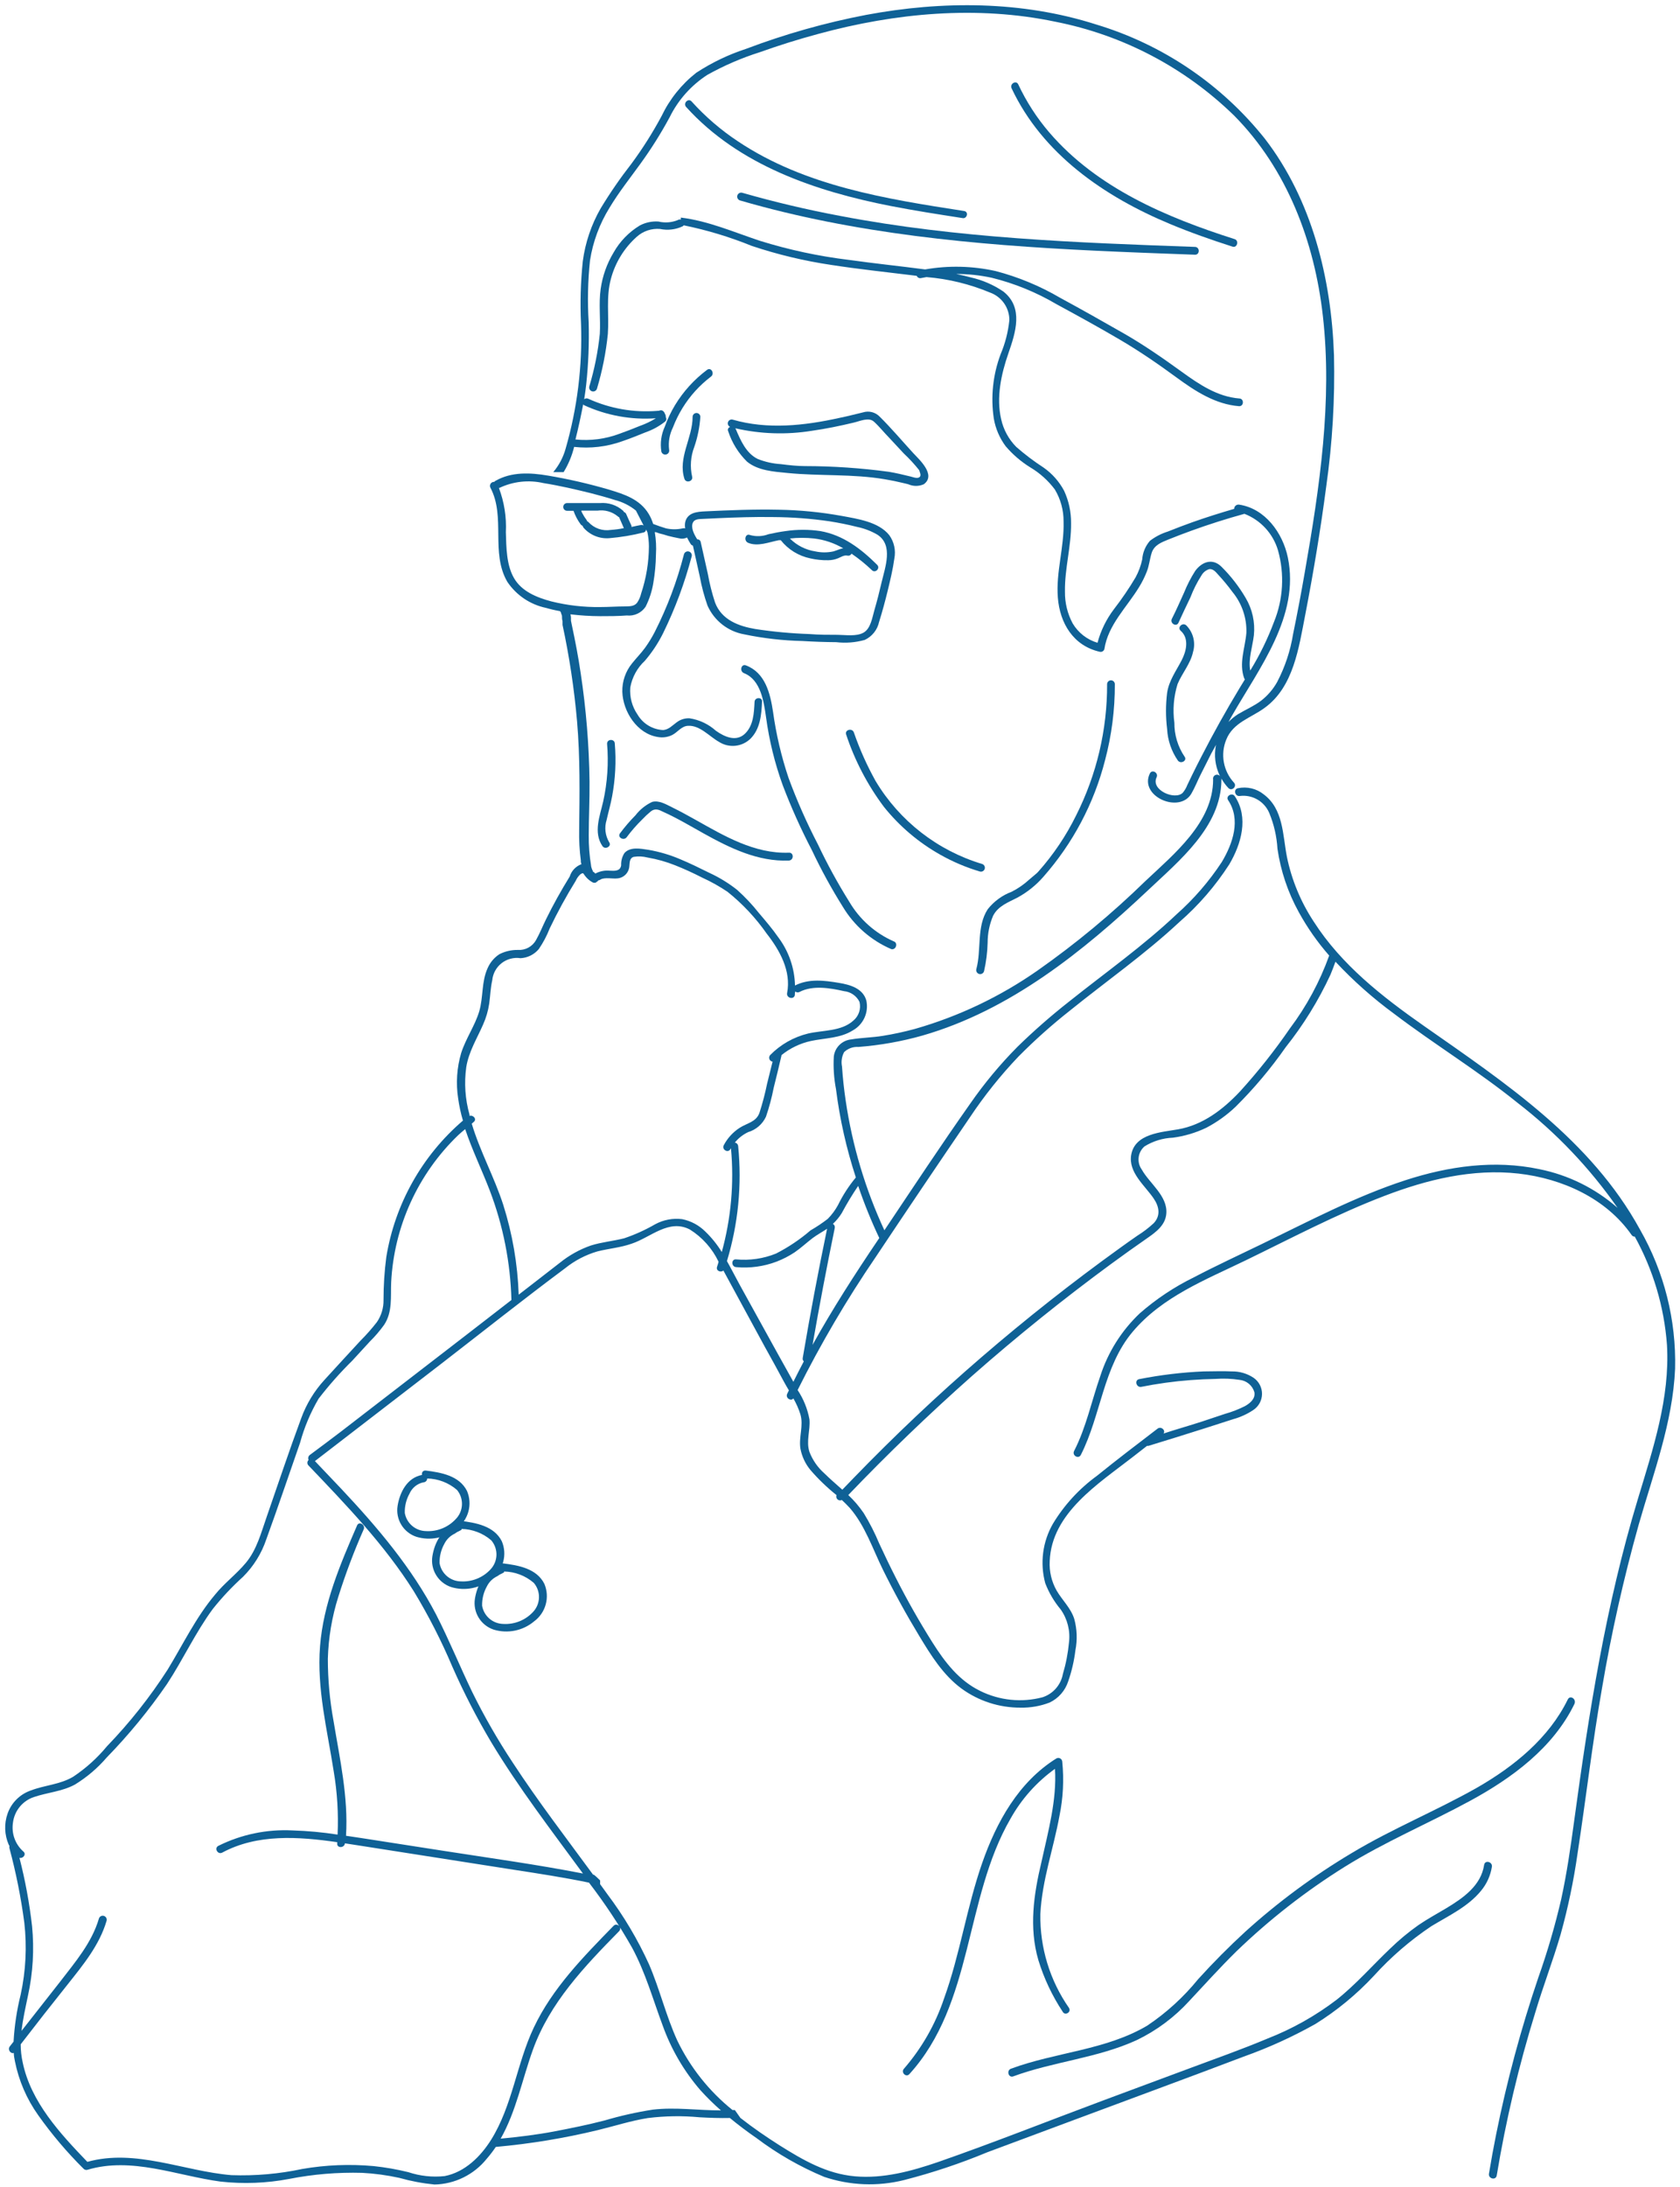 <svg width="322" height="419" viewBox="0 0 322 419" fill="none" xmlns="http://www.w3.org/2000/svg">
<path d="M171.286 180.342C167.733 178.776 164.761 176.131 162.793 172.783C160.574 169.238 158.565 165.566 156.776 161.786C154.625 157.651 152.739 153.383 151.129 149.009C149.75 144.896 148.758 140.664 148.164 136.366C147.631 132.854 146.682 128.867 142.962 127.473C142.073 127.133 141.687 128.57 142.577 128.956C145.823 130.215 146.401 134.44 146.831 137.448C147.431 141.872 148.499 146.219 150.017 150.417C151.638 154.684 153.509 158.851 155.62 162.897C157.379 166.623 159.359 170.241 161.548 173.732C163.719 177.342 166.97 180.178 170.842 181.839C171.775 182.032 172.161 180.594 171.286 180.342Z" fill="#0F6196"/>
<path d="M117.321 152.566C117.945 149.24 118.119 145.845 117.839 142.473C117.839 141.524 116.357 141.524 116.357 142.473C116.667 146.175 116.418 149.902 115.616 153.53C114.994 156.287 113.674 159.459 115.468 162.097C116.016 162.882 117.306 162.097 116.757 161.356C116.379 160.719 116.14 160.009 116.056 159.274C115.972 158.538 116.044 157.793 116.268 157.087C116.609 155.575 117.039 154.093 117.321 152.566Z" fill="#0F6196"/>
<path d="M151.233 163.357C144.607 163.609 138.797 160.14 133.224 157.013C131.816 156.227 130.393 155.442 128.941 154.73C127.785 154.167 126.317 153.248 124.983 153.634C123.734 154.225 122.642 155.104 121.797 156.198C120.728 157.277 119.738 158.432 118.832 159.651C118.269 160.422 119.544 161.133 120.107 160.407C121.005 159.2 121.996 158.065 123.071 157.013C123.592 156.46 124.146 155.94 124.731 155.457C125.487 154.849 126.214 155.071 126.94 155.457C129.682 156.672 132.276 158.228 134.884 159.681C139.924 162.482 145.259 165.091 151.188 164.869C152.181 164.809 152.181 163.327 151.233 163.357Z" fill="#0F6196"/>
<path d="M135.522 70.855C133.055 72.697 130.967 74.996 129.371 77.628C128.585 78.934 127.93 80.314 127.414 81.749C126.729 83.24 126.502 84.901 126.762 86.521C126.815 86.718 126.944 86.885 127.121 86.987C127.297 87.088 127.507 87.115 127.703 87.062C127.9 87.009 128.067 86.88 128.169 86.704C128.27 86.527 128.297 86.317 128.244 86.121C128.068 84.677 128.321 83.213 128.97 81.912C129.466 80.612 130.081 79.362 130.808 78.177C132.242 75.844 134.097 73.799 136.278 72.144C137.033 71.566 136.292 70.276 135.522 70.855Z" fill="#0F6196"/>
<path d="M134.232 79.866C134.232 79.67 134.154 79.481 134.015 79.342C133.876 79.203 133.688 79.125 133.491 79.125C133.295 79.125 133.106 79.203 132.967 79.342C132.828 79.481 132.75 79.67 132.75 79.866C132.75 83.912 129.889 87.707 131.179 91.724C131.461 92.628 132.883 92.242 132.661 91.323C132.23 89.433 132.369 87.458 133.061 85.647C133.709 83.781 134.102 81.837 134.232 79.866V79.866Z" fill="#0F6196"/>
<path d="M300.487 325.595C296.856 333.006 290.216 338.386 283.16 342.447C275.335 346.894 266.857 350.332 259.12 354.986C251.829 359.322 244.987 364.371 238.695 370.06C235.543 372.955 232.53 375.988 229.654 379.16C226.868 382.592 223.586 385.59 219.916 388.053C211.957 392.781 202.323 393.152 193.771 396.324C192.882 396.65 193.267 398.088 194.171 397.806C201.908 394.945 210.341 394.308 217.886 390.84C221.683 389.01 225.094 386.469 227.935 383.355C230.899 380.183 233.864 376.907 236.946 373.869C243.278 367.759 250.233 362.329 257.697 357.669C265.434 352.837 273.823 349.324 281.812 344.982C289.801 340.639 297.686 334.858 301.776 326.425C302.177 325.447 300.902 324.691 300.487 325.595Z" fill="#0F6196"/>
<path d="M175.036 86.803C172.902 84.476 170.842 82.03 168.604 79.822C168.199 79.4 167.685 79.101 167.119 78.957C166.554 78.813 165.959 78.83 165.402 79.007C163.92 79.362 162.438 79.748 160.837 80.074C154.123 81.556 147.097 82.327 140.398 80.385C140.217 80.345 140.028 80.374 139.867 80.466C139.706 80.559 139.586 80.708 139.53 80.885C139.474 81.062 139.487 81.253 139.565 81.421C139.644 81.589 139.782 81.722 139.953 81.793C139.869 81.813 139.791 81.852 139.723 81.906C139.656 81.961 139.602 82.03 139.565 82.108C139.528 82.186 139.509 82.272 139.51 82.359C139.51 82.445 139.53 82.53 139.568 82.608C140.287 84.817 141.527 86.82 143.185 88.448C145.289 90.167 148.313 90.36 150.907 90.612C157.147 91.234 163.446 90.76 169.641 91.827C171.123 92.079 172.606 92.405 174.088 92.776C174.555 92.983 175.059 93.089 175.57 93.089C176.08 93.089 176.585 92.983 177.052 92.776C179.512 90.997 176.148 88.003 175.036 86.803ZM176.103 91.486C175.659 91.694 174.918 91.383 174.473 91.279C173.109 90.938 171.761 90.627 170.382 90.39C165.047 89.669 159.67 89.302 154.286 89.293C152.804 89.293 151.203 89.115 149.676 88.922C148.151 88.83 146.65 88.495 145.23 87.929C143.007 86.847 141.94 84.357 141.035 82.223C141.008 82.156 140.968 82.096 140.917 82.045C145.73 83.155 150.714 83.321 155.59 82.534C158.303 82.149 160.985 81.6 163.638 80.963C164.795 80.696 166.499 79.881 167.492 80.77C168.485 81.66 169.434 82.86 170.456 83.898L173.213 86.862C174.279 87.86 175.27 88.935 176.178 90.078C176.267 90.478 176.726 91.205 176.103 91.486Z" fill="#0F6196"/>
<path d="M228.661 124.924C228.925 124.031 228.944 123.083 228.714 122.18C228.485 121.278 228.016 120.454 227.357 119.796C226.631 119.173 225.578 120.211 226.304 120.848C227.979 122.33 227.372 124.805 226.467 126.525C225.4 128.585 224.037 130.408 223.696 132.75C223.414 135.044 223.414 137.363 223.696 139.657C223.808 141.825 224.521 143.919 225.756 145.704C226.334 146.46 227.609 145.704 227.046 144.963C225.751 143.047 225.069 140.783 225.089 138.471C224.748 135.986 224.955 133.456 225.697 131.06C226.586 128.926 228.172 127.177 228.661 124.924Z" fill="#0F6196"/>
<path d="M197.298 168.485C196.288 169.414 195.156 170.202 193.934 170.827C192.121 171.503 190.527 172.661 189.324 174.177C187.131 177.526 188.139 181.943 187.131 185.663C187.08 185.86 187.109 186.069 187.212 186.244C187.314 186.419 187.483 186.546 187.679 186.597C187.876 186.648 188.084 186.619 188.26 186.516C188.435 186.413 188.562 186.245 188.613 186.049C189.019 184.262 189.248 182.44 189.295 180.609C189.293 178.832 189.651 177.072 190.347 175.436C191.325 173.554 193.222 172.887 195.001 171.968C196.872 170.952 198.548 169.612 199.951 168.011C205.625 161.592 209.69 153.916 211.809 145.615C213.066 140.871 213.694 135.983 213.676 131.075C213.676 130.879 213.598 130.69 213.459 130.551C213.32 130.412 213.132 130.334 212.935 130.334C212.739 130.334 212.55 130.412 212.411 130.551C212.272 130.69 212.194 130.879 212.194 131.075C212.224 139.799 210.192 148.407 206.266 156.198C204.352 160.095 201.919 163.715 199.033 166.958L198.751 167.255" fill="#0F6196"/>
<path d="M236.665 45.821C223.563 41.641 210.267 36.038 201.093 25.352C198.711 22.57 196.717 19.479 195.164 16.163C194.764 15.303 193.489 16.059 193.89 16.919C199.818 29.517 211.676 37.669 224.23 42.901C228.157 44.546 232.189 45.954 236.25 47.258C237.11 47.54 237.51 46.117 236.665 45.821Z" fill="#0F6196"/>
<path d="M184.789 40.426C169.849 38.114 154.301 35.668 141.45 27.086C138.175 24.923 135.187 22.353 132.557 19.438C131.92 18.727 130.868 19.779 131.505 20.491C141.584 31.651 156.331 36.646 170.693 39.462C175.259 40.352 179.853 41.063 184.448 41.775C185.337 41.997 185.737 40.574 184.789 40.426Z" fill="#0F6196"/>
<path d="M229.046 47.303C206.325 46.488 183.47 45.658 161.074 41.374C154.73 40.188 148.456 38.706 142.251 36.928C142.054 36.877 141.845 36.906 141.67 37.009C141.495 37.111 141.368 37.28 141.317 37.476C141.266 37.673 141.295 37.882 141.398 38.057C141.501 38.232 141.669 38.359 141.865 38.41C163.861 44.813 186.819 46.918 209.615 48.014C216.092 48.326 222.569 48.563 229.046 48.8C229.995 48.815 229.995 47.333 229.046 47.303Z" fill="#0F6196"/>
<path d="M204.887 384.674C201.214 379.401 199.295 373.105 199.403 366.68C199.714 360.263 201.923 354.156 203.064 347.887C203.768 344.475 203.948 340.977 203.598 337.511C203.593 337.383 203.555 337.259 203.489 337.149C203.422 337.04 203.329 336.949 203.218 336.885C203.107 336.821 202.982 336.787 202.854 336.785C202.725 336.783 202.599 336.814 202.486 336.874C195.223 341.395 190.984 349.072 188.242 356.943C185.278 365.435 184.003 374.417 180.935 382.895C179.277 387.83 176.669 392.392 173.258 396.324C172.605 397.02 173.658 398.073 174.295 397.361C186.612 383.814 184.819 363.761 193.667 348.45C195.774 344.669 198.689 341.399 202.204 338.875C202.575 344.863 200.915 350.792 199.611 356.72C198.128 362.931 197.195 369.259 199.018 375.514C200.092 379.021 201.665 382.355 203.687 385.415C204.131 386.23 205.406 385.489 204.887 384.674Z" fill="#0F6196"/>
<path d="M144.622 134.469C144.518 136.604 144.415 139.034 142.755 140.591C141.095 142.147 138.901 141.198 137.211 139.998C135.797 138.724 134.039 137.894 132.157 137.611C131.272 137.572 130.401 137.845 129.697 138.382C128.852 138.99 128.215 139.746 127.133 139.864C126.128 139.822 125.15 139.529 124.287 139.011C123.425 138.493 122.706 137.767 122.197 136.9C121.146 135.379 120.653 133.541 120.804 131.698C121.161 129.735 122.144 127.941 123.605 126.584C124.984 124.971 126.159 123.194 127.103 121.293C129.409 116.585 131.241 111.66 132.572 106.59C132.623 106.393 132.594 106.184 132.491 106.009C132.389 105.834 132.22 105.707 132.024 105.656C131.827 105.605 131.618 105.634 131.443 105.737C131.268 105.84 131.141 106.008 131.09 106.204C129.774 111.343 127.9 116.323 125.502 121.056C124.953 122.124 124.323 123.15 123.62 124.124C122.849 125.176 121.945 126.08 121.145 127.088C119.897 128.617 119.235 130.54 119.277 132.513C119.396 136.337 122.108 140.576 126.095 141.198C127.016 141.363 127.965 141.233 128.808 140.828C129.889 140.294 130.571 139.123 131.861 139.049C134.143 138.916 135.966 141.095 137.789 142.117C138.719 142.719 139.825 142.987 140.927 142.877C142.029 142.766 143.06 142.284 143.852 141.51C145.719 139.642 145.941 136.915 146.06 134.425C146.149 133.521 144.667 133.521 144.622 134.469Z" fill="#0F6196"/>
<path d="M188.242 165.521C179.7 162.956 172.422 157.295 167.833 149.647C166.17 146.662 164.771 143.538 163.653 140.309C163.327 139.42 161.889 139.805 162.171 140.694C163.819 145.686 166.267 150.376 169.419 154.582C172.404 158.306 176.077 161.42 180.239 163.757C182.626 165.102 185.157 166.176 187.783 166.958C187.974 167.019 188.181 167.002 188.359 166.91C188.536 166.818 188.671 166.66 188.732 166.469C188.792 166.279 188.775 166.072 188.683 165.894C188.592 165.716 188.433 165.582 188.242 165.521V165.521Z" fill="#0F6196"/>
<path d="M168.115 108.205C165.046 105.152 161.593 102.499 157.221 101.743C155.024 101.417 152.792 101.417 150.595 101.743C149.484 101.891 148.372 102.099 147.275 102.351C146.145 102.776 144.909 102.828 143.748 102.499C142.873 102.128 142.488 103.566 143.362 103.981C145.245 104.781 147.409 103.848 149.291 103.492H149.647C151.067 105.281 153.071 106.514 155.309 106.975C156.431 107.234 157.581 107.353 158.732 107.331C159.378 107.328 160.017 107.202 160.615 106.96C161.163 106.738 161.786 106.308 162.393 106.441C162.551 106.482 162.718 106.468 162.867 106.4C163.015 106.333 163.136 106.217 163.209 106.071C164.581 107.006 165.875 108.052 167.077 109.198C167.744 109.925 168.796 108.872 168.115 108.205ZM159.725 105.641C158.592 105.885 157.42 105.885 156.287 105.641C154.434 105.361 152.719 104.493 151.396 103.166C152.942 102.995 154.503 102.995 156.05 103.166C158.017 103.405 159.914 104.045 161.623 105.048C161.074 105.107 160.407 105.448 159.725 105.641Z" fill="#0F6196"/>
<path d="M140.843 404.239H140.398C135.915 400.638 132.294 396.08 129.8 390.899C127.651 386.186 126.451 381.102 124.405 376.344C122.234 371.568 119.545 367.045 116.387 362.856C115.942 362.219 115.483 361.611 115.023 360.974C115.023 361.73 115.023 360.248 115.023 360.248C115.023 360.248 113.541 358.766 113.719 359.21C108.502 352.096 103.121 345.1 98.29 337.704C95.406 333.348 92.802 328.814 90.493 324.127C88.122 319.207 86.047 314.108 83.587 309.306C78.918 300.339 72.322 292.587 65.445 285.265C63.755 283.476 62.06 281.693 60.361 279.914C68.394 273.719 76.433 267.528 84.476 261.343C92.405 255.221 100.261 248.967 108.309 242.979C110.137 241.507 112.237 240.409 114.49 239.748C116.668 239.199 118.936 239.021 121.071 238.265C124.717 237.065 128.2 233.448 132.231 235.553C134.614 237.05 136.521 239.193 137.73 241.734C137.641 242.06 137.552 242.371 137.434 242.697C137.182 243.468 138.16 243.853 138.649 243.409C138.871 243.809 139.094 244.209 139.301 244.609L146.549 257.949C147.794 260.201 149.024 262.395 150.269 264.737C150.566 265.285 150.877 265.819 151.203 266.367L150.877 267.034C150.506 267.849 151.603 268.516 152.063 267.909C152.621 268.875 153.073 269.899 153.411 270.962C154.049 273.141 153.071 275.305 153.411 277.513C153.694 279.035 154.363 280.459 155.353 281.648C156.864 283.392 158.531 284.994 160.333 286.436C160.278 286.576 160.267 286.729 160.301 286.875C160.334 287.021 160.412 287.154 160.523 287.255C160.634 287.356 160.773 287.421 160.922 287.442C161.07 287.462 161.222 287.437 161.356 287.37C161.86 287.844 162.349 288.318 162.838 288.852C165.802 292.231 167.285 296.796 169.256 300.783C171.38 305.082 173.687 309.286 176.178 313.397C178.416 317.102 180.757 320.896 184.3 323.505C187.581 325.891 191.537 327.169 195.594 327.151C197.502 327.192 199.401 326.86 201.182 326.173C202.02 325.774 202.769 325.209 203.38 324.51C203.992 323.812 204.454 322.995 204.739 322.112C205.41 320.191 205.872 318.203 206.117 316.183C206.512 314.177 206.436 312.107 205.895 310.136C205.213 308.031 203.612 306.593 202.53 304.741C201.548 303.017 201.084 301.045 201.197 299.064C201.552 289.875 210.549 284.242 217.056 279.173L219.857 276.994C219.95 277.016 220.046 277.016 220.139 276.994C223.77 275.883 227.416 274.756 231.033 273.6L236.383 271.881C237.737 271.509 239.023 270.923 240.192 270.147C240.705 269.814 241.127 269.36 241.423 268.825C241.718 268.291 241.877 267.691 241.886 267.08C241.895 266.469 241.753 265.866 241.473 265.323C241.193 264.779 240.784 264.314 240.281 263.966C239.038 263.134 237.568 262.704 236.072 262.736C234.279 262.647 232.485 262.736 230.692 262.736C226.54 262.918 222.408 263.414 218.33 264.218C217.397 264.411 217.782 265.834 218.716 265.7C221.848 265.074 225.016 264.638 228.202 264.396C229.802 264.277 231.403 264.203 233.004 264.174C234.522 264.062 236.049 264.122 237.554 264.352C238.218 264.413 238.848 264.673 239.361 265.099C239.875 265.525 240.247 266.096 240.429 266.738C240.637 267.983 239.585 268.843 238.606 269.391C237.382 270.006 236.101 270.502 234.782 270.873L230.336 272.355C227.905 273.141 225.445 273.837 222.999 274.638C223.488 274.045 222.54 273.156 221.843 273.719C217.975 276.683 214.062 279.648 210.238 282.745C206.849 285.207 203.987 288.321 201.819 291.905C200.834 293.614 200.196 295.5 199.942 297.456C199.687 299.412 199.822 301.399 200.337 303.303C201.04 305.135 202.042 306.838 203.301 308.342C204.599 310.181 205.165 312.438 204.887 314.671C204.696 316.72 204.304 318.746 203.716 320.718C203.527 321.742 203.065 322.695 202.379 323.478C201.693 324.26 200.808 324.843 199.818 325.165C195.809 326.22 191.553 325.783 187.842 323.935C183.796 321.949 181.128 318.465 178.771 314.745C176.222 310.704 173.865 306.549 171.701 302.28C170.59 300.101 169.537 297.908 168.515 295.699C167.678 293.689 166.687 291.747 165.55 289.889C164.694 288.627 163.7 287.464 162.586 286.421C170.155 278.516 178.06 270.913 186.301 263.61C194.878 256.051 203.771 248.893 212.98 242.134C215.247 240.474 217.545 238.829 219.857 237.228C221.562 236.042 223.399 234.708 223.548 232.455C223.785 229.091 220.331 226.734 218.849 224.081C218.364 223.411 218.146 222.583 218.239 221.76C218.333 220.938 218.73 220.179 219.353 219.635C220.995 218.613 222.875 218.036 224.807 217.96C227.023 217.666 229.179 217.026 231.196 216.063C233.252 214.988 235.148 213.631 236.828 212.031C240.364 208.522 243.578 204.702 246.432 200.618C249.829 196.351 252.705 191.694 254.999 186.745C255.34 185.915 255.666 185.085 255.963 184.24C259.384 187.903 263.141 191.237 267.183 194.201C274.994 200.129 283.323 205.183 290.897 211.305C298.26 216.993 304.712 223.77 310.032 231.403C305.772 227.663 300.605 225.108 295.047 223.992C286.451 222.169 277.676 223.414 269.406 226.097C259.876 229.195 250.923 233.937 241.926 238.295C237.569 240.415 233.152 242.445 228.854 244.698C225.107 246.529 221.619 248.847 218.479 251.59C214.974 254.897 212.364 259.038 210.89 263.625C209.215 268.413 208.192 273.452 205.865 277.988C205.436 278.847 206.71 279.588 207.155 278.743C211.038 271.11 211.438 261.832 217.115 255.118C222.792 248.403 231.107 245.172 238.651 241.511C247.455 237.243 256.17 232.618 265.33 229.12C273.511 225.978 282.271 223.844 291.075 224.837C299.435 225.8 307.809 229.55 312.73 236.605C312.796 236.705 312.886 236.786 312.993 236.841C313.099 236.895 313.218 236.921 313.337 236.917C316.867 243.307 318.971 250.386 319.503 257.667C320.096 267.849 316.806 277.632 313.886 287.31C307.809 307.409 304.533 328.07 301.717 348.835C301.035 353.874 300.309 358.899 299.227 363.864C298.052 368.933 296.592 373.93 294.855 378.834C291.514 388.669 288.811 398.71 286.762 408.893C286.258 411.397 285.799 413.902 285.384 416.437C285.221 417.371 286.658 417.771 286.866 416.822C288.621 406.226 291.097 395.763 294.277 385.504C295.759 380.524 297.641 375.648 299.094 370.682C300.526 365.552 301.62 360.334 302.369 355.06C303.985 344.522 305.2 333.925 307.053 323.416C308.844 312.865 311.189 302.417 314.078 292.113C316.88 282.301 320.615 272.533 321.059 262.232C321.296 252.891 318.969 243.664 314.33 235.553C304.933 218.39 288.555 207.481 272.933 196.557C264.974 190.984 257.104 184.848 251.798 176.563C249.31 172.787 247.564 168.572 246.655 164.142C245.839 159.948 246.002 155.012 242.208 152.181C241.522 151.631 240.721 151.24 239.865 151.038C239.009 150.835 238.118 150.826 237.258 151.01C236.324 151.233 236.724 152.655 237.643 152.492C238.809 152.349 239.99 152.589 241.006 153.178C242.023 153.766 242.819 154.671 243.275 155.753C244.177 157.932 244.708 160.247 244.846 162.601C245.466 166.866 246.852 170.983 248.937 174.755C250.57 177.73 252.523 180.519 254.762 183.069C252.962 188.08 250.418 192.792 247.218 197.046C244.308 201.28 241.114 205.311 237.658 209.111C234.397 212.579 230.529 215.529 225.801 216.359C222.599 216.922 217.545 217.159 216.819 221.22C216.211 224.615 219.472 227.149 221.132 229.624C222.14 231.107 222.525 232.855 221.132 234.338C220.168 235.231 219.121 236.031 218.004 236.724C216.848 237.524 215.692 238.34 214.551 239.17C205.45 245.721 196.641 252.667 188.124 260.009C179.606 267.35 171.415 275.087 163.549 283.22L161.445 285.398C160.304 284.376 159.118 283.368 158.006 282.271C156.739 281.15 155.758 279.742 155.146 278.165C154.464 276.076 155.338 274.045 155.146 271.925C154.778 269.919 154.006 268.008 152.878 266.308C157.288 257.475 162.295 248.953 167.863 240.8C173.791 231.907 179.789 223.014 185.856 214.121C188.632 209.948 191.766 206.025 195.223 202.397C198.313 199.28 201.589 196.355 205.035 193.637C212.031 187.99 219.427 182.818 226.023 176.667C229.728 173.449 232.957 169.721 235.612 165.595C237.91 161.697 239.392 156.613 236.665 152.537C236.146 151.751 234.857 152.537 235.39 153.293C237.88 157.013 236.294 161.608 234.175 165.15C231.743 168.852 228.833 172.216 225.519 175.155C219.086 181.246 211.824 186.36 204.917 191.874C201.463 194.584 198.158 197.478 195.016 200.544C191.693 203.897 188.668 207.532 185.975 211.409C180.342 219.397 174.947 227.579 169.508 235.701C165.859 227.835 163.363 219.483 162.097 210.905C161.771 208.726 161.534 206.532 161.385 204.339C161.192 203.396 161.334 202.416 161.786 201.567C162.148 201.219 162.579 200.951 163.052 200.78C163.524 200.609 164.027 200.539 164.528 200.574C168.681 200.257 172.792 199.527 176.8 198.395C193.637 193.548 207.54 182.314 220.079 170.516C226.008 164.913 234.056 158.391 234.101 149.439C234.125 149.342 234.125 149.24 234.101 149.143C234.467 149.812 234.92 150.43 235.449 150.981C236.116 151.662 237.169 150.625 236.502 149.928C235.505 148.842 234.837 147.495 234.574 146.045C234.312 144.594 234.466 143.098 235.02 141.732C236.324 138.397 239.822 137.522 242.43 135.581C247.929 131.579 248.937 124.094 250.153 117.884C251.738 109.687 253.117 101.447 254.199 93.161C255.381 84.847 255.877 76.449 255.681 68.053C255.177 53.365 251.486 38.321 242.416 26.553C234.115 16.153 222.845 8.528 210.104 4.691C195.876 0.14 180.594 0.126 166.01 2.853C158.165 4.356 150.463 6.533 142.992 9.359C139.622 10.458 136.412 11.998 133.447 13.939C130.626 16.154 128.354 18.989 126.807 22.225C125.11 25.392 123.188 28.433 121.056 31.325C118.911 34.071 116.931 36.941 115.127 39.922C113.337 43.041 112.174 46.48 111.703 50.045C111.286 54.023 111.172 58.026 111.362 62.021C111.649 70.121 110.648 78.216 108.398 86.002C107.937 87.635 107.134 89.151 106.041 90.449H108.027C108.944 88.952 109.624 87.322 110.043 85.617C113.159 85.964 116.312 85.594 119.262 84.535C120.744 84.031 122.227 83.438 123.709 82.831C125.07 82.358 126.342 81.662 127.473 80.77C127.597 80.671 127.678 80.53 127.703 80.374C127.728 80.217 127.693 80.058 127.607 79.925V79.762C127.604 79.632 127.568 79.505 127.503 79.392L127.296 78.962C127.239 78.886 127.175 78.816 127.103 78.754C127.027 78.696 126.942 78.651 126.851 78.621C126.754 78.591 126.651 78.591 126.555 78.621C126.454 78.621 126.355 78.652 126.273 78.71V78.71C126.186 78.686 126.093 78.686 126.006 78.71C121.469 79.081 116.913 78.285 112.77 76.398C112.643 76.334 112.499 76.308 112.357 76.324C112.215 76.34 112.081 76.396 111.97 76.487C112.118 75.553 112.252 74.619 112.355 73.671C112.78 69.709 112.938 65.722 112.83 61.739C112.585 57.797 112.669 53.84 113.082 49.911C113.64 46.32 114.915 42.877 116.832 39.788C118.61 36.824 120.759 34.127 122.76 31.355C124.819 28.519 126.686 25.548 128.348 22.462C129.979 19.149 132.479 16.342 135.581 14.339C138.78 12.554 142.152 11.099 145.645 9.997C149.321 8.683 153.051 7.517 156.835 6.499C171.568 2.482 187.279 1 202.323 4.172C215.234 6.715 227.126 12.963 236.546 22.151C246.714 32.422 251.946 46.325 253.547 60.509C255.399 76.813 252.924 93.413 250.108 109.495C249.416 113.506 248.66 117.503 247.84 121.485C247.323 124.688 246.292 127.786 244.787 130.66C244.011 132.051 242.962 133.27 241.704 134.247C240.355 135.27 238.74 135.951 237.258 136.841C236.604 137.263 236.002 137.761 235.464 138.323C235.687 137.937 235.879 137.537 236.102 137.167C241.334 128.007 249.174 118.032 246.832 106.782C245.854 102.099 242.475 97.4 237.465 96.674C237.35 96.662 237.234 96.673 237.124 96.709C237.014 96.744 236.912 96.802 236.825 96.878C236.739 96.955 236.669 97.049 236.621 97.154C236.573 97.259 236.548 97.374 236.546 97.489C233.849 98.275 231.166 99.12 228.528 100.053C226.957 100.617 225.4 101.209 223.844 101.832C222.602 102.217 221.437 102.819 220.405 103.61C219.536 104.608 219.015 105.862 218.923 107.183C218.666 108.384 218.236 109.542 217.649 110.621C216.395 112.729 215.014 114.759 213.513 116.698C212.051 118.621 210.979 120.811 210.356 123.145C208.362 122.55 206.664 121.228 205.599 119.44C204.598 117.572 204.089 115.482 204.116 113.363C204.042 108.917 205.347 104.633 205.287 100.216C205.307 98.078 204.851 95.962 203.953 94.021C203.009 92.248 201.658 90.724 200.011 89.574C198.173 88.383 196.425 87.061 194.779 85.617C193.334 84.157 192.332 82.317 191.888 80.311C190.925 76.146 191.889 71.685 193.267 67.712C194.645 63.74 196.231 58.953 192.318 55.855C190.418 54.563 188.291 53.643 186.049 53.143C185.13 52.891 184.211 52.683 183.277 52.49C185.569 52.488 187.855 52.731 190.095 53.217C194.437 54.29 198.601 55.987 202.456 58.256C206.532 60.465 210.608 62.703 214.595 65.044C218.582 67.386 222.006 69.758 225.549 72.352C229.091 74.945 232.959 77.465 237.51 77.821C238.458 77.821 238.458 76.339 237.51 76.339C233.36 76.013 229.817 73.626 226.542 71.255C222.895 68.617 219.22 66.067 215.336 63.844C211.453 61.621 207.273 59.264 203.197 57.056C199.327 54.787 195.162 53.061 190.821 51.927C186.384 50.943 181.797 50.837 177.319 51.616C172.457 50.979 167.581 50.475 162.719 49.793C156.929 49.094 151.213 47.868 145.645 46.132C140.635 44.472 135.759 42.323 130.497 41.685C130.504 41.814 130.504 41.943 130.497 42.071C130.4 42.043 130.298 42.036 130.198 42.052C130.098 42.067 130.003 42.104 129.919 42.16C128.739 42.639 127.438 42.738 126.199 42.441C124.972 42.358 123.747 42.614 122.656 43.182C120.549 44.449 118.808 46.242 117.602 48.385C116.315 50.521 115.473 52.896 115.127 55.366C114.727 58.212 115.127 61.102 114.964 63.962C114.611 67.378 113.936 70.753 112.948 74.041C112.897 74.238 112.926 74.447 113.029 74.622C113.132 74.797 113.3 74.924 113.497 74.975C113.693 75.026 113.902 74.997 114.077 74.894C114.252 74.791 114.379 74.623 114.43 74.427C115.453 71.012 116.148 67.508 116.505 63.962C116.757 60.405 116.135 56.892 117.098 53.395C117.93 50.284 119.657 47.486 122.064 45.346C122.665 44.81 123.37 44.402 124.134 44.147C124.899 43.892 125.707 43.796 126.51 43.864C127.969 44.17 129.488 43.993 130.838 43.36C130.92 43.312 130.991 43.246 131.046 43.168C135.505 44.077 139.872 45.397 144.089 47.11C149.051 48.769 154.15 49.989 159.325 50.756C164.483 51.557 169.7 52.105 174.858 52.742L175.703 52.846C175.769 53.004 175.888 53.134 176.04 53.212C176.192 53.291 176.366 53.314 176.533 53.276L177.571 53.083C181.762 53.425 185.874 54.426 189.754 56.048C190.844 56.438 191.785 57.156 192.449 58.104C193.113 59.051 193.466 60.182 193.46 61.339C193.228 63.584 192.664 65.782 191.785 67.861C190.307 71.793 189.858 76.038 190.48 80.192C190.81 82.11 191.587 83.923 192.748 85.484C194.102 87.076 195.698 88.446 197.476 89.545C199.303 90.633 200.899 92.068 202.175 93.769C203.286 95.621 203.866 97.745 203.85 99.905C203.998 104.811 202.367 109.584 202.753 114.49C203.138 119.396 205.717 123.709 210.771 124.865C210.96 124.915 211.161 124.888 211.33 124.791C211.499 124.694 211.623 124.534 211.675 124.346C212.372 119.722 215.959 116.357 218.316 112.489C218.9 111.548 219.396 110.556 219.798 109.524C220.272 108.339 220.361 107.094 220.746 105.893C221.235 104.411 222.629 103.892 223.977 103.344C225.326 102.795 226.868 102.217 228.32 101.684C231.67 100.468 235.079 99.386 238.518 98.438C240.053 99.034 241.432 99.975 242.547 101.188C243.662 102.401 244.484 103.853 244.95 105.434C246.225 109.967 245.954 114.796 244.179 119.158C242.965 122.4 241.441 125.517 239.629 128.466C239.229 126.243 240.059 123.931 240.326 121.708C240.586 119.208 240.029 116.691 238.74 114.534C237.47 112.368 235.926 110.376 234.145 108.605C232.441 106.886 230.41 107.583 229.091 109.361C228.246 110.685 227.527 112.084 226.942 113.541C226.171 115.216 225.46 116.891 224.6 118.566C224.2 119.425 225.474 120.181 225.875 119.307C226.631 117.691 227.357 116.076 228.157 114.46C228.722 112.978 229.437 111.557 230.291 110.221C230.617 109.652 231.147 109.228 231.774 109.035C232.5 108.946 233.019 109.569 233.448 110.058C234.437 111.12 235.362 112.238 236.22 113.408C238.037 115.608 238.986 118.397 238.888 121.248C238.636 124.213 237.406 127.088 238.488 129.993C238.522 130.051 238.562 130.105 238.606 130.156L237.584 131.831C235.005 136.1 232.579 140.447 230.306 144.874C229.684 146.075 229.076 147.275 228.483 148.491C228.187 149.128 227.876 149.765 227.564 150.403C227.357 150.942 227.062 151.443 226.69 151.885C225.208 153.367 220.509 151.366 221.68 148.92C222.095 148.061 220.82 147.32 220.391 148.179C218.271 152.537 226.023 155.946 228.335 152.063C229.002 150.921 229.491 149.661 230.084 148.476C230.677 147.29 231.448 145.749 232.144 144.385C232.441 143.822 232.767 143.258 233.078 142.695C233.012 142.989 232.962 143.286 232.93 143.585C232.727 145.459 233.099 147.351 233.997 149.009C233.954 148.813 233.834 148.641 233.665 148.533C233.495 148.425 233.289 148.388 233.093 148.431C232.896 148.474 232.725 148.594 232.616 148.764C232.508 148.933 232.471 149.139 232.515 149.335C232.515 157.561 225.015 163.623 219.546 168.781C213.125 175.043 206.211 180.778 198.87 185.93C191.708 190.936 183.764 194.718 175.362 197.12C173.327 197.674 171.264 198.119 169.182 198.454C167.166 198.78 165.121 198.795 163.12 199.136C162.283 199.224 161.5 199.592 160.9 200.182C160.3 200.771 159.917 201.547 159.814 202.382C159.694 204.476 159.833 206.577 160.229 208.637C160.953 214.393 162.229 220.066 164.039 225.578C162.691 227.199 161.542 228.976 160.615 230.869C160.09 231.836 159.431 232.724 158.658 233.508C157.608 234.318 156.504 235.056 155.353 235.716C153.33 237.457 151.105 238.95 148.728 240.163C146.304 241.141 143.681 241.522 141.08 241.274C140.131 241.185 140.131 242.667 141.08 242.756C143.715 243.002 146.372 242.642 148.846 241.704C150.058 241.237 151.216 240.64 152.3 239.925C153.515 239.095 154.597 238.073 155.768 237.183C156.643 236.531 157.621 236.013 158.525 235.405C156.815 243.636 155.259 251.887 153.856 260.157C153.83 260.274 153.836 260.397 153.872 260.511C153.909 260.626 153.975 260.728 154.064 260.809C153.382 262.113 152.715 263.403 152.063 264.722L149.098 259.401L141.806 246.195C140.991 244.713 140.19 243.127 139.331 241.6C141.493 234.467 142.223 226.977 141.48 219.56C141.462 219.395 141.39 219.239 141.275 219.118C141.16 218.998 141.008 218.919 140.843 218.893C141.532 218.044 142.403 217.361 143.392 216.893C144.14 216.669 144.832 216.289 145.422 215.778C146.013 215.267 146.487 214.637 146.816 213.928C147.435 212.111 147.93 210.254 148.298 208.37C148.802 206.325 149.321 204.279 149.78 202.234V202.145C151.424 200.811 153.358 199.882 155.427 199.433C158.125 198.855 161.045 198.929 163.461 197.402C164.443 196.854 165.225 196.006 165.692 194.982C166.158 193.958 166.285 192.812 166.054 191.711C165.417 189.354 162.942 188.657 160.807 188.302C157.977 187.827 155.027 187.457 152.374 188.805C152.299 185.487 151.19 182.274 149.202 179.616C148.061 177.971 146.756 176.444 145.467 174.932C144.204 173.333 142.806 171.845 141.287 170.486C139.649 169.193 137.863 168.098 135.966 167.225C134.114 166.306 132.246 165.387 130.319 164.587C128.379 163.762 126.35 163.165 124.272 162.808C122.79 162.586 120.804 162.186 119.692 163.416C119.238 164.116 119.016 164.94 119.055 165.773C118.892 166.914 117.825 166.855 116.906 166.81C115.938 166.709 114.962 166.9 114.104 167.359V167.359C114.003 167.272 113.909 167.178 113.823 167.077L113.645 167.003C113.645 167.003 113.645 166.929 113.645 166.884C113.59 166.793 113.54 166.699 113.497 166.603C113.407 166.382 113.338 166.154 113.289 165.921C113.289 165.921 113.289 165.921 113.289 165.832C112.97 163.907 112.821 161.958 112.844 160.007C112.844 156.598 113.022 153.174 112.993 149.75C112.908 142.803 112.344 135.87 111.303 129C110.844 125.843 110.236 122.701 109.569 119.588L109.436 118.921C109.436 118.921 109.436 118.788 109.436 118.714V118.314C109.423 118.103 109.388 117.894 109.332 117.691C111.225 117.92 113.131 118.039 115.038 118.047C116.743 118.047 118.432 118.047 120.137 117.913C120.833 117.989 121.536 117.873 122.171 117.578C122.806 117.283 123.348 116.82 123.738 116.239C124.464 114.802 124.963 113.262 125.221 111.673C125.531 109.876 125.699 108.057 125.725 106.234C125.814 104.802 125.739 103.365 125.502 101.95H125.695C126.175 102.142 126.671 102.291 127.177 102.395L128.052 102.662C128.748 102.84 129.43 102.988 130.127 103.121C130.646 103.269 131.201 103.216 131.683 102.973C131.888 103.403 132.12 103.819 132.379 104.218C132.427 104.296 132.489 104.364 132.563 104.417C132.637 104.471 132.72 104.509 132.809 104.529L134.128 110.458C134.473 112.352 134.969 114.216 135.611 116.031C136.244 117.454 137.218 118.699 138.445 119.658C139.673 120.617 141.117 121.26 142.651 121.53C146.319 122.295 150.05 122.722 153.797 122.805C155.961 122.938 158.11 123.012 160.274 123.027C162.108 123.242 163.966 123.096 165.743 122.597C166.432 122.275 167.038 121.799 167.514 121.205C167.99 120.612 168.322 119.916 168.485 119.173C169.108 117.187 169.656 115.171 170.145 113.156C170.634 111.14 171.138 109.05 171.42 106.99C171.569 106.222 171.561 105.432 171.395 104.668C171.23 103.903 170.91 103.18 170.456 102.543C168.411 99.964 164.335 99.401 161.326 98.838C157.353 98.118 153.328 97.721 149.291 97.652C144.593 97.548 139.894 97.741 135.196 97.963C133.595 98.037 131.772 98.186 131.327 100.038C131.253 100.43 131.253 100.832 131.327 101.224C131.172 101.18 131.008 101.18 130.853 101.224C129.798 101.454 128.706 101.454 127.651 101.224C126.821 100.972 126.006 100.691 125.191 100.379C124.988 99.722 124.71 99.09 124.361 98.497C122.642 95.607 119.574 94.673 116.757 93.813C112.906 92.684 108.991 91.783 105.033 91.116C101.639 90.538 98.067 90.36 94.984 92.109C94.886 92.158 94.8 92.229 94.732 92.316C94.597 92.308 94.462 92.334 94.341 92.394C94.219 92.454 94.116 92.545 94.04 92.658C93.965 92.771 93.921 92.901 93.913 93.036C93.904 93.171 93.931 93.307 93.991 93.428C96.956 99.001 93.991 105.893 97.237 111.466C98.962 114.034 101.621 115.826 104.648 116.461C105.535 116.719 106.435 116.927 107.346 117.083C107.386 117.176 107.441 117.261 107.509 117.335C107.539 117.433 107.563 117.532 107.583 117.632V117.632C107.674 117.767 107.721 117.928 107.716 118.091C107.716 118.388 107.716 118.684 107.82 118.981C107.827 119.099 107.827 119.218 107.82 119.336V119.499C107.813 119.573 107.813 119.648 107.82 119.722V119.722C109.133 125.828 110.064 132.011 110.606 138.234C111.199 145.156 111.096 152.033 111.007 158.984C110.965 160.966 111.074 162.948 111.333 164.913C111.318 164.991 111.318 165.072 111.333 165.15L111.436 165.565C110.907 165.759 110.43 166.073 110.042 166.481C109.653 166.89 109.365 167.383 109.198 167.922V167.922C107.553 170.59 106.012 173.346 104.633 176.163C103.996 177.452 103.462 178.816 102.751 180.076C102.412 180.696 101.902 181.205 101.282 181.544C100.662 181.883 99.958 182.037 99.253 181.988C98.017 181.97 96.796 182.255 95.696 182.818C94.717 183.466 93.945 184.381 93.473 185.456C92.257 188.079 92.657 191.029 91.857 193.741C91.057 196.453 89.278 198.958 88.389 201.745C87.561 204.562 87.364 207.528 87.811 210.43C88.011 211.869 88.319 213.291 88.73 214.684C80.902 221.394 75.7 230.655 74.041 240.83C73.686 243.547 73.508 246.285 73.508 249.026C73.54 250.547 73.095 252.04 72.233 253.295C71.257 254.55 70.202 255.743 69.076 256.867C66.779 259.371 64.466 261.847 62.184 264.366C60.235 266.491 58.724 268.979 57.737 271.688C55.41 277.958 53.291 284.331 51.097 290.645C50.06 293.61 49.215 296.9 47.14 299.39C45.317 301.584 42.99 303.303 41.211 305.511C37.535 309.869 35.075 315.042 32.126 319.874C28.741 325.133 24.849 330.048 20.505 334.547C18.634 336.815 16.436 338.793 13.984 340.416C11.449 341.899 8.589 341.988 5.891 343.025C4.862 343.382 3.927 343.967 3.157 344.737C2.387 345.508 1.802 346.442 1.445 347.472C0.772 349.406 0.851 351.522 1.667 353.4C1.711 353.487 1.76 353.571 1.815 353.652C1.769 353.797 1.769 353.952 1.815 354.097C3.074 358.783 4.024 363.546 4.661 368.355C5.181 372.952 4.946 377.604 3.964 382.125C3.226 385.079 2.77 388.096 2.601 391.136L1.889 392.04C1.385 392.678 2.067 393.522 2.645 393.3C2.645 393.849 2.764 394.397 2.868 394.931C3.609 398.634 5.124 402.14 7.314 405.217C9.917 408.891 12.833 412.332 16.029 415.503C16.121 415.594 16.235 415.66 16.359 415.694C16.484 415.728 16.616 415.728 16.741 415.696C25.219 413.146 33.875 416.822 42.264 417.949C46.642 418.434 51.068 418.264 55.396 417.445C60.012 416.537 64.714 416.145 69.417 416.274C71.811 416.402 74.19 416.724 76.531 417.237C78.742 417.861 81.004 418.288 83.29 418.512C85.213 418.47 87.104 418.007 88.83 417.157C90.555 416.307 92.074 415.09 93.28 413.591C93.909 412.867 94.493 412.105 95.029 411.308C101.611 410.72 108.14 409.645 114.564 408.092C117.75 407.321 120.907 406.299 124.153 405.78C127.458 405.367 130.798 405.318 134.114 405.632C136.04 405.736 137.967 405.81 139.894 405.765C141.539 407.129 143.259 408.418 145.022 409.634C149.008 412.636 153.355 415.126 157.962 417.045C162.912 418.711 168.236 418.922 173.302 417.652C178.733 416.259 184.057 414.481 189.235 412.331L205.91 406.121C216.744 402.075 227.594 398.102 238.399 393.997C243.131 392.312 247.713 390.229 252.094 387.772C256.238 385.196 260.021 382.081 263.344 378.508C266.608 374.908 270.301 371.723 274.342 369.022C277.617 367.036 281.352 365.302 283.842 362.264C284.954 360.938 285.681 359.334 285.947 357.624C286.08 356.691 284.657 356.29 284.465 357.239C283.872 361.285 280.389 363.657 277.143 365.613C275.379 366.666 273.571 367.644 271.881 368.8C269.98 370.141 268.186 371.627 266.516 373.246C263.047 376.537 259.905 380.168 256.14 383.147C252.098 386.219 247.649 388.713 242.92 390.558C237.984 392.633 232.93 394.412 227.92 396.279L211.616 402.341C201.019 406.284 190.495 410.478 179.809 414.199C174.71 415.948 169.33 417.415 163.876 416.941C158.421 416.466 153.871 413.799 149.424 411.012C146.86 409.382 144.326 407.648 141.91 405.75L140.843 404.239ZM111.911 77.613C116.224 79.604 120.971 80.47 125.71 80.133C124.727 80.736 123.684 81.232 122.597 81.615C121.322 82.134 120.048 82.638 118.744 83.097C116.05 84.11 113.158 84.485 110.295 84.194C110.858 81.971 111.333 79.748 111.777 77.465C111.815 77.52 111.86 77.57 111.911 77.613V77.613ZM159.992 235.271C160.028 235.117 160.013 234.956 159.949 234.812C159.884 234.667 159.775 234.548 159.637 234.471C160.287 233.866 160.855 233.178 161.326 232.426C162.286 230.628 163.34 228.881 164.483 227.194C165.64 230.598 166.991 233.934 168.53 237.183L168.307 237.51C163.861 244.09 159.577 250.745 155.738 257.652C157.043 250.172 158.461 242.712 159.992 235.271ZM132.824 100.083C133.15 99.431 133.995 99.446 134.632 99.416L137.448 99.282C141.035 99.12 144.622 99.001 148.209 99.06C151.825 99.08 155.436 99.352 159.014 99.875C160.793 100.157 162.571 100.513 164.32 100.957C165.677 101.24 166.978 101.74 168.174 102.44C171.257 104.455 169.656 108.65 168.974 111.555C168.559 113.348 168.1 115.157 167.581 116.935C167.181 118.314 166.884 120.433 165.506 121.204C164.128 121.975 162.052 121.634 160.541 121.619C158.747 121.619 156.939 121.619 155.146 121.471C151.671 121.356 148.207 121.035 144.77 120.507C141.539 119.959 138.293 118.743 137.048 115.423C136.462 113.635 136.002 111.807 135.67 109.954C135.21 107.924 134.766 105.893 134.306 103.862C134.281 103.707 134.199 103.566 134.075 103.467C133.952 103.369 133.797 103.319 133.639 103.329C133.046 102.41 132.335 101.046 132.824 100.083ZM105.671 115.216C102.899 114.475 100.009 113.319 98.527 110.769C97.045 108.22 97.045 104.841 96.956 101.965C97.099 99.073 96.645 96.182 95.622 93.472C95.622 93.472 95.622 93.472 95.725 93.472C98.358 92.223 101.335 91.899 104.174 92.553C107.242 93.043 110.295 93.754 113.289 94.495C114.771 94.88 116.372 95.31 117.884 95.799C119.347 96.176 120.712 96.864 121.886 97.815L123.368 100.691C123.286 100.635 123.194 100.597 123.097 100.58C123 100.562 122.901 100.564 122.805 100.587C122.227 100.691 121.634 100.824 121.026 100.957C121.041 100.874 121.041 100.789 121.026 100.705C120.685 99.935 120.329 99.223 119.989 98.408C119.893 98.254 119.746 98.138 119.574 98.082C119.546 97.999 119.5 97.923 119.44 97.86C118.839 97.323 118.134 96.915 117.37 96.66C116.605 96.406 115.797 96.309 114.994 96.377C112.889 96.377 110.799 96.377 108.694 96.377C108.498 96.377 108.309 96.456 108.17 96.595C108.031 96.734 107.953 96.922 107.953 97.119C107.953 97.315 108.031 97.504 108.17 97.643C108.309 97.782 108.498 97.86 108.694 97.86H109.925C110.241 98.771 110.69 99.63 111.259 100.409C111.361 100.557 111.505 100.671 111.674 100.735C111.702 100.871 111.763 100.998 111.851 101.106C112.46 101.799 113.221 102.341 114.075 102.688C114.929 103.035 115.853 103.179 116.772 103.107C118.972 102.923 121.153 102.561 123.294 102.025C123.439 102.007 123.573 101.937 123.671 101.828C123.77 101.719 123.825 101.578 123.827 101.432L124.094 101.98C124.276 102.868 124.37 103.771 124.376 104.678C124.359 107.736 123.859 110.772 122.894 113.674C122.746 114.321 122.48 114.934 122.108 115.483C121.53 116.209 120.626 116.15 119.781 116.179C118.21 116.179 116.624 116.298 115.038 116.298C111.882 116.343 108.733 115.979 105.671 115.216V115.216ZM119.574 101.18C118.748 101.351 117.911 101.465 117.069 101.521C116.29 101.645 115.493 101.575 114.748 101.317C114.003 101.058 113.334 100.619 112.8 100.038C112.731 99.953 112.638 99.891 112.533 99.861C112.514 99.776 112.479 99.695 112.429 99.623C112.117 99.207 111.839 98.766 111.599 98.304L111.436 97.963V97.83H114.505C115.185 97.731 115.878 97.773 116.541 97.954C117.204 98.135 117.823 98.451 118.358 98.882C118.436 98.975 118.539 99.042 118.655 99.075L119.574 101.18ZM89.441 255.696C81.398 261.891 73.355 268.092 65.311 274.297C63.335 275.799 61.359 277.281 59.383 278.743C59.238 278.852 59.136 279.007 59.093 279.183C59.05 279.358 59.068 279.543 59.146 279.707C59.072 279.775 59.013 279.857 58.973 279.949C58.933 280.041 58.912 280.14 58.912 280.24C58.912 280.341 58.933 280.44 58.973 280.532C59.013 280.623 59.072 280.706 59.146 280.774C66.393 288.363 73.7 295.951 79.303 304.844C82.12 309.491 84.596 314.336 86.714 319.34C88.892 324.282 91.367 329.088 94.125 333.732C99.401 342.506 105.656 350.643 111.733 358.929C102.84 357.195 93.858 355.964 84.92 354.571L69.58 352.185L66.319 351.696C66.779 344.285 65.133 336.993 63.933 329.73C63.206 325.789 62.839 321.791 62.836 317.784C62.951 313.758 63.624 309.767 64.837 305.926C66.219 301.526 67.847 297.206 69.713 292.987C70.084 292.127 68.809 291.371 68.439 292.246C65.222 299.657 61.977 307.245 61.339 315.397C60.702 323.549 62.732 331.434 63.963 339.364C64.639 343.363 64.887 347.422 64.704 351.473C61.843 351.028 58.957 350.761 56.063 350.673C51.144 350.42 46.242 351.441 41.834 353.637C41.004 354.097 41.745 355.371 42.59 354.927C49.348 351.296 57.204 351.859 64.63 352.926C64.622 353 64.622 353.074 64.63 353.148C64.526 354.097 66.008 354.097 66.112 353.148L68.528 353.519L98.438 358.202C103.27 358.944 108.102 359.685 112.889 360.678C115.939 364.649 118.707 368.829 121.174 373.187C123.724 377.93 125.146 383.044 126.999 388.009C128.623 392.56 131.075 396.771 134.232 400.429C135.472 401.797 136.788 403.094 138.175 404.313C133.832 404.313 129.46 403.661 125.132 404.164C122.006 404.65 118.916 405.343 115.883 406.239C112.681 407.07 109.465 407.722 106.204 408.344C102.944 408.967 99.401 409.397 95.963 409.723C98.927 404.505 100.098 398.34 102.128 392.722C105.389 383.666 112.029 376.73 118.655 369.986C119.322 369.319 118.269 368.266 117.602 368.948C111.822 374.877 105.878 380.894 102.306 388.453C99.016 395.39 98.23 403.379 94.125 409.945C92.109 413.161 89.1 416.14 85.232 416.896C82.877 417.149 80.496 416.891 78.251 416.14C76.076 415.607 73.867 415.22 71.64 414.984C67.066 414.566 62.456 414.751 57.93 415.533C53.47 416.482 48.91 416.88 44.353 416.718C35.164 415.948 25.975 411.605 16.741 414.169C11.524 408.744 5.921 402.712 4.35 395.123C4.096 393.984 3.967 392.822 3.964 391.655C6.929 387.801 9.947 383.953 13.021 380.109C15.985 376.374 19.068 372.624 20.431 367.985C20.484 367.788 20.457 367.579 20.356 367.402C20.254 367.226 20.087 367.097 19.89 367.044C19.694 366.99 19.484 367.018 19.308 367.119C19.131 367.221 19.002 367.388 18.949 367.585C17.6 372.194 14.384 375.929 11.538 379.635L4.127 389.076C4.379 386.823 4.883 384.629 5.358 382.347C6.316 377.969 6.581 373.468 6.143 369.007C5.642 364.594 4.835 360.221 3.727 355.92C4.394 356.113 5.121 355.253 4.483 354.719C3.715 354.041 3.129 353.181 2.779 352.218C2.43 351.254 2.328 350.219 2.482 349.206C2.616 348.083 3.068 347.021 3.785 346.147C4.502 345.272 5.454 344.621 6.529 344.27C9.167 343.381 11.894 343.218 14.34 341.899C16.64 340.495 18.705 338.74 20.461 336.696C24.7 332.342 28.562 327.636 32.007 322.63C35.09 317.932 37.447 312.789 40.782 308.253C42.547 306.039 44.49 303.971 46.592 302.073C48.608 300.063 50.13 297.612 51.038 294.914C53.276 288.778 55.351 282.582 57.515 276.402C58.323 273.441 59.519 270.6 61.072 267.953C63.058 265.378 65.217 262.942 67.535 260.661L70.884 257.015C71.886 256.026 72.803 254.955 73.626 253.813C75.257 251.353 74.856 248.478 74.975 245.661C75.517 234.987 80.101 224.918 87.796 217.5C88.226 217.085 88.7 216.715 89.159 216.315C90.493 220.316 92.361 224.14 93.873 228.083C96.431 234.789 97.834 241.88 98.023 249.056L89.441 255.696ZM138.353 239.881C137.471 238.443 136.411 237.123 135.196 235.953C133.981 234.737 132.434 233.906 130.749 233.567C128.965 233.345 127.156 233.687 125.576 234.545C123.693 235.632 121.707 236.531 119.648 237.228C117.528 237.776 115.32 237.954 113.23 238.621C111.079 239.375 109.073 240.493 107.301 241.926C105.374 243.409 103.477 244.891 101.565 246.373L99.416 248.033C99.217 242.184 98.219 236.389 96.452 230.81C94.747 225.534 92.005 220.583 90.419 215.277L90.79 214.951C91.472 214.417 90.686 213.543 89.99 213.78C89.983 213.701 89.983 213.622 89.99 213.543C89.155 210.585 88.943 207.486 89.367 204.442C89.841 201.478 91.397 199.018 92.583 196.305C93.163 195.018 93.562 193.656 93.769 192.259C93.977 190.777 94.006 189.295 94.347 187.812C94.406 187.17 94.596 186.547 94.905 185.981C95.214 185.415 95.636 184.918 96.144 184.521C96.652 184.124 97.236 183.835 97.86 183.672C98.484 183.509 99.134 183.476 99.772 183.573C100.444 183.537 101.101 183.363 101.703 183.063C102.304 182.762 102.838 182.34 103.27 181.824C104.114 180.589 104.815 179.261 105.36 177.867C106.86 174.737 108.528 171.689 110.354 168.737C110.354 168.737 110.354 168.737 110.354 168.737C110.542 168.303 110.814 167.91 111.155 167.581L111.288 167.462L111.555 167.314H111.674H111.792C111.674 167.314 111.792 167.314 111.792 167.314L111.881 167.447C112.037 167.682 112.211 167.905 112.4 168.114C112.764 168.513 113.195 168.845 113.675 169.093C113.83 169.136 113.994 169.136 114.149 169.093C114.149 169.093 114.149 169.167 114.149 169.196C114.197 169.133 114.237 169.063 114.267 168.989C114.349 168.966 114.426 168.927 114.492 168.873C114.559 168.82 114.613 168.753 114.653 168.678C114.826 168.658 114.99 168.591 115.127 168.485C115.913 168.04 117.513 168.381 118.21 168.292C118.81 168.271 119.383 168.035 119.824 167.627C120.264 167.219 120.544 166.666 120.611 166.069C120.7 165.313 120.611 164.409 121.456 164.157C122.35 164.016 123.263 164.062 124.139 164.29C125.94 164.599 127.703 165.095 129.4 165.773C131.164 166.469 132.869 167.255 134.573 168.129C136.272 168.9 137.903 169.813 139.449 170.856C142.318 173.153 144.844 175.848 146.949 178.86C149.454 182.062 151.677 186.034 150.862 190.258C150.684 191.192 152.122 191.592 152.344 190.658C152.344 190.421 152.344 190.184 152.433 189.947C152.542 190.046 152.68 190.108 152.826 190.124C152.973 190.14 153.121 190.109 153.248 190.036C155.783 188.717 159.088 189.28 161.771 189.887C162.398 189.948 163 190.168 163.518 190.526C164.037 190.884 164.456 191.368 164.735 191.933C164.899 192.587 164.873 193.275 164.66 193.915C164.447 194.556 164.057 195.122 163.535 195.549C161.222 197.624 157.695 197.343 154.864 198.01C152.111 198.681 149.601 200.108 147.616 202.13C147.523 202.232 147.459 202.358 147.432 202.494C147.405 202.629 147.416 202.77 147.464 202.899C147.511 203.029 147.593 203.144 147.701 203.23C147.809 203.317 147.939 203.372 148.076 203.39C147.735 204.783 147.394 206.176 147.038 207.57C146.649 209.478 146.154 211.363 145.556 213.217C144.919 214.966 143.184 215.158 141.776 216.063C140.488 216.893 139.437 218.041 138.723 219.397C138.278 220.242 139.553 220.983 139.998 220.139L140.102 219.99C140.721 226.673 140.123 233.412 138.338 239.881H138.353Z" fill="#0F6196"/>
<path d="M89.515 285.65C88.033 282.686 84.505 282.093 81.556 281.723C81.007 281.723 80.8 282.138 80.889 282.567C78.058 283.101 76.635 285.843 76.205 288.496C76.004 289.753 76.258 291.04 76.921 292.127C77.584 293.213 78.612 294.028 79.822 294.425C81.139 294.821 82.535 294.884 83.883 294.607C85.231 294.33 86.489 293.723 87.544 292.839C88.632 292.036 89.419 290.891 89.776 289.587C90.134 288.282 90.042 286.896 89.515 285.65V285.65ZM87.322 291.06C86.598 291.833 85.713 292.437 84.729 292.829C83.745 293.221 82.687 293.392 81.63 293.328C80.656 293.308 79.719 292.949 78.981 292.313C78.243 291.678 77.749 290.805 77.584 289.845C77.548 288.556 77.86 287.281 78.488 286.154C78.725 285.608 79.09 285.127 79.552 284.75C80.013 284.374 80.558 284.113 81.141 283.99C81.336 283.987 81.522 283.907 81.661 283.769C81.799 283.631 81.878 283.445 81.882 283.249V283.249C83.982 283.293 86 284.069 87.588 285.443C88.251 286.245 88.59 287.264 88.541 288.303C88.492 289.342 88.057 290.325 87.322 291.06V291.06Z" fill="#0F6196"/>
<path d="M104.337 303.436C102.855 300.472 99.327 299.879 96.378 299.509C95.829 299.509 95.622 299.924 95.711 300.353C92.88 300.887 91.457 303.629 91.027 306.282C90.826 307.539 91.08 308.826 91.743 309.913C92.406 310.999 93.434 311.814 94.644 312.211C95.961 312.607 97.357 312.67 98.705 312.393C100.053 312.116 101.311 311.509 102.366 310.625C103.454 309.822 104.241 308.677 104.598 307.373C104.956 306.068 104.864 304.682 104.337 303.436V303.436ZM102.143 308.846C101.42 309.619 100.534 310.223 99.551 310.615C98.567 311.007 97.509 311.178 96.452 311.114C95.478 311.094 94.541 310.735 93.803 310.099C93.064 309.464 92.57 308.591 92.405 307.631C92.37 306.342 92.682 305.067 93.31 303.94C93.733 303.075 94.439 302.38 95.311 301.969C95.453 301.862 95.601 301.763 95.755 301.673C96.049 301.539 96.336 301.391 96.615 301.228V301.228C96.623 301.174 96.623 301.119 96.615 301.065V301.065C98.714 301.109 100.733 301.885 102.321 303.258C102.987 304.047 103.337 305.055 103.304 306.086C103.271 307.118 102.858 308.101 102.143 308.846V308.846Z" fill="#0F6196"/>
<path d="M96.185 295.284C94.703 292.32 91.175 291.727 88.226 291.357C87.677 291.357 87.47 291.772 87.559 292.202C84.728 292.735 83.305 295.477 82.875 298.13C82.674 299.387 82.928 300.674 83.591 301.761C84.254 302.848 85.282 303.662 86.492 304.059C87.809 304.455 89.205 304.518 90.553 304.241C91.901 303.964 93.159 303.357 94.214 302.473C95.302 301.671 96.089 300.525 96.446 299.221C96.804 297.916 96.712 296.53 96.185 295.284ZM93.991 300.694C93.268 301.467 92.382 302.072 91.399 302.463C90.415 302.855 89.357 303.026 88.3 302.962C87.326 302.942 86.389 302.583 85.651 301.947C84.913 301.312 84.418 300.439 84.254 299.479C84.218 298.19 84.53 296.915 85.158 295.788C85.581 294.923 86.287 294.228 87.159 293.817C87.301 293.71 87.449 293.611 87.603 293.521C87.897 293.387 88.184 293.239 88.463 293.076V293.076C88.471 293.022 88.471 292.967 88.463 292.913V292.913C90.562 292.957 92.581 293.733 94.169 295.107C94.835 295.896 95.185 296.903 95.152 297.935C95.119 298.966 94.706 299.949 93.991 300.694V300.694Z" fill="#0F6196"/>
</svg>
